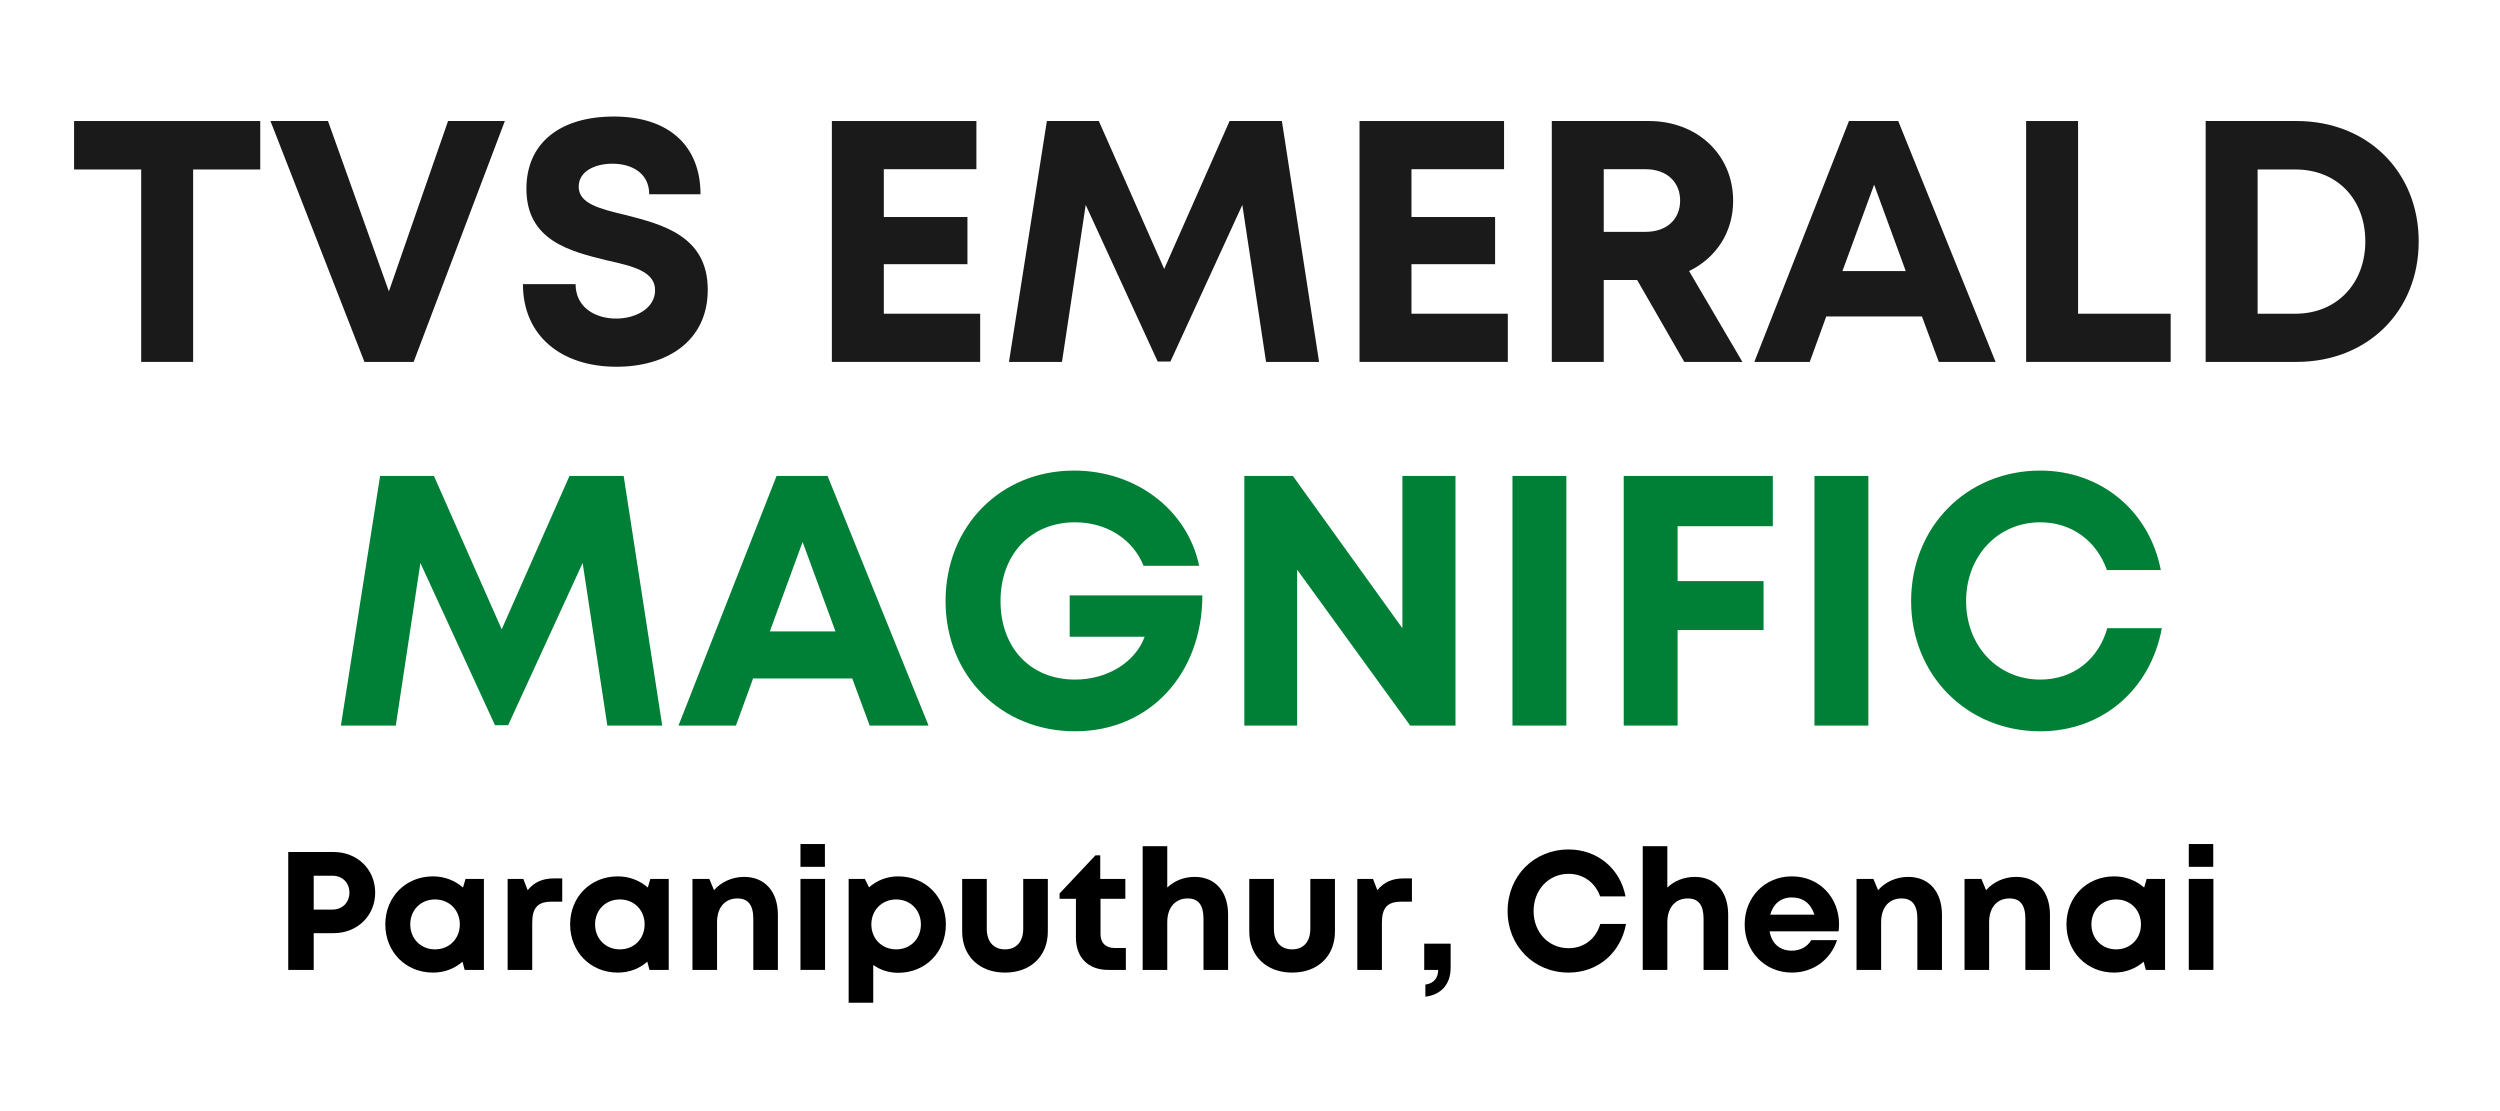 <svg xmlns="http://www.w3.org/2000/svg" xmlns:xlink="http://www.w3.org/1999/xlink" width="180" zoomAndPan="magnify" viewBox="0 0 135 60" height="80" preserveAspectRatio="xMidYMid meet" version="1.0"><defs><filter x="0%" y="0%" width="100%" height="100%" id="id1"><feColorMatrix values="0 0 0 0 1 0 0 0 0 1 0 0 0 0 1 0 0 0 1 0" color-interpolation-filters="sRGB"/></filter><g/><mask id="id2"><g filter="url(#id1)"><rect x="-13.5" width="162" fill="#000000" y="-6" height="72" fill-opacity="0.898"/></g></mask><clipPath id="id3"><rect x="0" width="129" y="0" height="17"/></clipPath></defs><rect x="-13.5" width="162" fill="#ffffff" y="-6" height="72" fill-opacity="1"/><rect x="-13.5" width="162" fill="#ffffff" y="-6" height="72" fill-opacity="1"/><rect x="-13.5" width="162" fill="#ffffff" y="-6" height="72" fill-opacity="1"/><rect x="-13.5" width="162" fill="#ffffff" y="-6" height="72" fill-opacity="1"/><g mask="url(#id2)"><g transform="matrix(1, 0, 0, 1, 3, 6)"><g clip-path="url(#id3)"><g fill="#000000" fill-opacity="1"><g transform="translate(0.609, 13.543)"><g><path d="M 10.445 -13.008 L 0.391 -13.008 L 0.391 -10.391 L 4.016 -10.391 L 4.016 0 L 6.82 0 L 6.82 -10.391 L 10.445 -10.391 Z M 10.445 -13.008 "/></g></g></g><g fill="#000000" fill-opacity="1"><g transform="translate(11.457, 13.543)"><g><path d="M 9.738 -13.008 L 6.543 -3.809 L 3.254 -13.008 L 0.148 -13.008 L 5.223 0 L 7.879 0 L 12.805 -13.008 Z M 9.738 -13.008 "/></g></g></g><g fill="#000000" fill-opacity="1"><g transform="translate(24.496, 13.543)"><g><path d="M 5.797 0.262 C 8.492 0.262 10.723 -1.098 10.723 -3.902 C 10.723 -6.82 8.234 -7.434 6.262 -7.938 C 4.871 -8.27 3.754 -8.551 3.754 -9.461 C 3.754 -10.316 4.664 -10.703 5.574 -10.703 C 6.637 -10.703 7.562 -10.184 7.562 -9.051 L 10.332 -9.051 C 10.332 -11.652 8.641 -13.25 5.648 -13.25 C 2.77 -13.25 0.93 -11.84 0.93 -9.348 C 0.93 -6.543 3.309 -5.965 5.277 -5.484 C 6.691 -5.168 7.879 -4.887 7.879 -3.867 C 7.879 -2.898 6.84 -2.34 5.781 -2.34 C 4.629 -2.34 3.586 -2.953 3.586 -4.199 L 0.742 -4.199 C 0.742 -1.414 2.805 0.262 5.797 0.262 Z M 5.797 0.262 "/></g></g></g><g fill="#000000" fill-opacity="1"><g transform="translate(35.993, 13.543)"><g/></g></g><g fill="#000000" fill-opacity="1"><g transform="translate(40.433, 13.543)"><g><path d="M 4.293 -2.602 L 4.293 -5.277 L 8.809 -5.277 L 8.809 -7.824 L 4.293 -7.824 L 4.293 -10.406 L 9.293 -10.406 L 9.293 -13.008 L 1.488 -13.008 L 1.488 0 L 9.496 0 L 9.496 -2.602 Z M 4.293 -2.602 "/></g></g></g><g fill="#000000" fill-opacity="1"><g transform="translate(50.816, 13.543)"><g><path d="M 17.414 0 L 15.406 -13.008 L 12.582 -13.008 L 9.051 -5.02 L 5.52 -13.008 L 2.715 -13.008 L 0.668 0 L 3.531 0 L 4.812 -8.477 L 8.699 -0.02 L 9.387 -0.02 L 13.27 -8.477 L 14.551 0 Z M 17.414 0 "/></g></g></g><g fill="#000000" fill-opacity="1"><g transform="translate(68.926, 13.543)"><g><path d="M 4.293 -2.602 L 4.293 -5.277 L 8.809 -5.277 L 8.809 -7.824 L 4.293 -7.824 L 4.293 -10.406 L 9.293 -10.406 L 9.293 -13.008 L 1.488 -13.008 L 1.488 0 L 9.496 0 L 9.496 -2.602 Z M 4.293 -2.602 "/></g></g></g><g fill="#000000" fill-opacity="1"><g transform="translate(79.309, 13.543)"><g><path d="M 8.641 0 L 11.781 0 L 8.902 -4.906 C 10.352 -5.613 11.281 -6.988 11.281 -8.699 C 11.281 -11.207 9.328 -13.008 6.727 -13.008 L 1.488 -13.008 L 1.488 0 L 4.293 0 L 4.293 -4.422 L 6.098 -4.422 Z M 4.293 -10.406 L 6.543 -10.406 C 7.73 -10.406 8.418 -9.684 8.418 -8.715 C 8.418 -7.73 7.73 -7.023 6.543 -7.023 L 4.293 -7.023 Z M 4.293 -10.406 "/></g></g></g><g fill="#000000" fill-opacity="1"><g transform="translate(91.586, 13.543)"><g><path d="M 10.109 0 L 13.176 0 L 7.918 -13.008 L 5.258 -13.008 L 0.148 0 L 3.141 0 L 4.031 -2.453 L 9.199 -2.453 Z M 6.617 -9.57 L 8.324 -4.906 L 4.906 -4.906 Z M 6.617 -9.57 "/></g></g></g><g fill="#000000" fill-opacity="1"><g transform="translate(104.923, 13.543)"><g><path d="M 4.293 -2.602 L 4.293 -13.008 L 1.488 -13.008 L 1.488 0 L 9.293 0 L 9.293 -2.602 Z M 4.293 -2.602 "/></g></g></g><g fill="#000000" fill-opacity="1"><g transform="translate(114.618, 13.543)"><g><path d="M 6.395 -13.008 L 1.488 -13.008 L 1.488 0 L 6.395 0 C 10.223 0 12.992 -2.73 12.992 -6.504 C 12.992 -10.277 10.223 -13.008 6.395 -13.008 Z M 6.336 -2.602 L 4.293 -2.602 L 4.293 -10.391 L 6.336 -10.391 C 8.566 -10.391 10.109 -8.809 10.109 -6.504 C 10.109 -4.238 8.566 -2.602 6.336 -2.602 Z M 6.336 -2.602 "/></g></g></g></g></g></g><g fill="#008037" fill-opacity="1"><g transform="translate(17.713, 39.181)"><g><path d="M 18.047 0 L 15.965 -13.48 L 13.039 -13.48 L 9.379 -5.199 L 5.719 -13.48 L 2.812 -13.48 L 0.695 0 L 3.66 0 L 4.988 -8.781 L 9.016 -0.02 L 9.727 -0.02 L 13.75 -8.781 L 15.082 0 Z M 18.047 0 "/></g></g></g><g fill="#008037" fill-opacity="1"><g transform="translate(36.486, 39.181)"><g><path d="M 10.477 0 L 13.656 0 L 8.203 -13.48 L 5.449 -13.48 L 0.152 0 L 3.254 0 L 4.18 -2.543 L 9.535 -2.543 Z M 6.855 -9.918 L 8.629 -5.086 L 5.086 -5.086 Z M 6.855 -9.918 "/></g></g></g><g fill="#008037" fill-opacity="1"><g transform="translate(50.31, 39.181)"><g><path d="M 7.453 -7.031 L 7.453 -4.797 L 11.5 -4.797 C 10.996 -3.41 9.477 -2.484 7.742 -2.484 C 5.316 -2.484 3.719 -4.219 3.719 -6.723 C 3.719 -9.246 5.355 -10.977 7.742 -10.977 C 9.438 -10.977 10.863 -10.074 11.441 -8.629 L 14.445 -8.629 C 13.809 -11.652 11.035 -13.77 7.684 -13.77 C 3.699 -13.77 0.75 -10.746 0.75 -6.723 C 0.75 -2.676 3.773 0.309 7.742 0.309 C 11.789 0.309 14.617 -2.812 14.617 -7.031 Z M 7.453 -7.031 "/></g></g></g><g fill="#008037" fill-opacity="1"><g transform="translate(65.655, 39.181)"><g><path d="M 10.074 -13.48 L 10.074 -5.258 L 4.16 -13.48 L 1.539 -13.48 L 1.539 0 L 4.391 0 L 4.391 -8.418 L 10.496 0 L 12.941 0 L 12.941 -13.48 Z M 10.074 -13.48 "/></g></g></g><g fill="#008037" fill-opacity="1"><g transform="translate(80.134, 39.181)"><g><path d="M 1.539 0 L 4.449 0 L 4.449 -13.48 L 1.539 -13.48 Z M 1.539 0 "/></g></g></g><g fill="#008037" fill-opacity="1"><g transform="translate(86.142, 39.181)"><g><path d="M 9.59 -10.766 L 9.59 -13.48 L 1.539 -13.48 L 1.539 0 L 4.449 0 L 4.449 -5.16 L 9.09 -5.16 L 9.09 -7.801 L 4.449 -7.801 L 4.449 -10.766 Z M 9.59 -10.766 "/></g></g></g><g fill="#008037" fill-opacity="1"><g transform="translate(96.442, 39.181)"><g><path d="M 1.539 0 L 4.449 0 L 4.449 -13.48 L 1.539 -13.48 Z M 1.539 0 "/></g></g></g><g fill="#008037" fill-opacity="1"><g transform="translate(102.45, 39.181)"><g><path d="M 7.723 0.309 C 11.055 0.309 13.676 -1.926 14.289 -5.258 L 11.344 -5.258 C 10.863 -3.562 9.496 -2.484 7.723 -2.484 C 5.43 -2.484 3.719 -4.297 3.719 -6.723 C 3.719 -9.148 5.43 -10.977 7.723 -10.977 C 9.418 -10.977 10.766 -9.977 11.324 -8.398 L 14.234 -8.398 C 13.617 -11.594 10.996 -13.77 7.723 -13.77 C 3.754 -13.77 0.75 -10.727 0.75 -6.723 C 0.75 -2.734 3.754 0.309 7.723 0.309 Z M 7.723 0.309 "/></g></g></g><g fill="#000000" fill-opacity="1"><g transform="translate(14.838, 52.375)"><g><path d="M 3.176 -6.367 L 0.727 -6.367 L 0.727 0 L 2.102 0 L 2.102 -1.984 L 3.176 -1.984 C 4.457 -1.984 5.422 -2.922 5.422 -4.176 C 5.422 -5.434 4.449 -6.367 3.176 -6.367 Z M 3.113 -3.258 L 2.102 -3.258 L 2.102 -5.086 L 3.113 -5.086 C 3.656 -5.086 4.031 -4.703 4.031 -4.176 C 4.031 -3.648 3.656 -3.258 3.113 -3.258 Z M 3.113 -3.258 "/></g></g></g><g fill="#000000" fill-opacity="1"><g transform="translate(20.498, 52.375)"><g><path d="M 4.641 -4.914 L 4.504 -4.449 C 4.074 -4.82 3.52 -5.051 2.883 -5.051 C 1.41 -5.051 0.309 -3.941 0.309 -2.457 C 0.309 -0.973 1.41 0.145 2.883 0.145 C 3.512 0.145 4.059 -0.074 4.477 -0.445 L 4.594 0 L 5.633 0 L 5.633 -4.914 Z M 2.992 -1.109 C 2.219 -1.109 1.656 -1.691 1.656 -2.457 C 1.656 -3.23 2.219 -3.805 2.992 -3.805 C 3.766 -3.805 4.332 -3.23 4.332 -2.457 C 4.332 -1.684 3.766 -1.109 2.992 -1.109 Z M 2.992 -1.109 "/></g></g></g><g fill="#000000" fill-opacity="1"><g transform="translate(26.775, 52.375)"><g><path d="M 3.148 -4.941 C 2.512 -4.941 2.074 -4.738 1.719 -4.305 L 1.484 -4.914 L 0.637 -4.914 L 0.637 0 L 1.965 0 L 1.965 -2.547 C 1.965 -3.348 2.258 -3.684 3.004 -3.684 L 3.586 -3.684 L 3.586 -4.941 Z M 3.148 -4.941 "/></g></g></g><g fill="#000000" fill-opacity="1"><g transform="translate(30.478, 52.375)"><g><path d="M 4.641 -4.914 L 4.504 -4.449 C 4.074 -4.82 3.52 -5.051 2.883 -5.051 C 1.41 -5.051 0.309 -3.941 0.309 -2.457 C 0.309 -0.973 1.41 0.145 2.883 0.145 C 3.512 0.145 4.059 -0.074 4.477 -0.445 L 4.594 0 L 5.633 0 L 5.633 -4.914 Z M 2.992 -1.109 C 2.219 -1.109 1.656 -1.691 1.656 -2.457 C 1.656 -3.23 2.219 -3.805 2.992 -3.805 C 3.766 -3.805 4.332 -3.23 4.332 -2.457 C 4.332 -1.684 3.766 -1.109 2.992 -1.109 Z M 2.992 -1.109 "/></g></g></g><g fill="#000000" fill-opacity="1"><g transform="translate(36.756, 52.375)"><g><path d="M 3.43 -5.023 C 2.766 -5.023 2.176 -4.738 1.801 -4.305 L 1.547 -4.914 L 0.637 -4.914 L 0.637 0 L 1.965 0 L 1.965 -2.574 C 1.965 -3.367 2.383 -3.859 3.066 -3.859 C 3.641 -3.859 3.922 -3.504 3.922 -2.758 L 3.922 0 L 5.25 0 L 5.25 -2.977 C 5.25 -4.223 4.551 -5.023 3.43 -5.023 Z M 3.43 -5.023 "/></g></g></g><g fill="#000000" fill-opacity="1"><g transform="translate(42.588, 52.375)"><g><path d="M 0.637 -5.566 L 1.957 -5.566 L 1.957 -6.797 L 0.637 -6.797 Z M 0.637 0 L 1.965 0 L 1.965 -4.914 L 0.637 -4.914 Z M 0.637 0 "/></g></g></g><g fill="#000000" fill-opacity="1"><g transform="translate(45.19, 52.375)"><g><path d="M 3.312 -5.051 C 2.703 -5.051 2.156 -4.832 1.738 -4.457 L 1.512 -4.914 L 0.637 -4.914 L 0.637 1.773 L 1.965 1.773 L 1.965 -0.266 C 2.34 0 2.801 0.156 3.312 0.156 C 4.793 0.156 5.887 -0.965 5.887 -2.457 C 5.887 -3.941 4.793 -5.051 3.312 -5.051 Z M 3.203 -1.109 C 2.43 -1.109 1.863 -1.684 1.863 -2.457 C 1.863 -3.223 2.43 -3.805 3.203 -3.805 C 3.977 -3.805 4.539 -3.223 4.539 -2.457 C 4.539 -1.684 3.977 -1.109 3.203 -1.109 Z M 3.203 -1.109 "/></g></g></g><g fill="#000000" fill-opacity="1"><g transform="translate(51.395, 52.375)"><g><path d="M 2.875 0.145 C 4.266 0.145 5.188 -0.746 5.188 -2.074 L 5.188 -4.914 L 3.859 -4.914 L 3.859 -2.219 C 3.859 -1.527 3.492 -1.109 2.875 -1.109 C 2.266 -1.109 1.891 -1.52 1.891 -2.219 L 1.891 -4.914 L 0.562 -4.914 L 0.562 -2.074 C 0.562 -0.746 1.492 0.145 2.875 0.145 Z M 2.875 0.145 "/></g></g></g><g fill="#000000" fill-opacity="1"><g transform="translate(57.155, 52.375)"><g><path d="M 3.039 -1.184 C 2.547 -1.184 2.273 -1.457 2.273 -1.93 L 2.273 -3.84 L 3.613 -3.84 L 3.613 -4.914 L 2.258 -4.914 L 2.258 -6.188 L 2 -6.188 L 0.062 -4.129 L 0.062 -3.84 L 0.945 -3.84 L 0.945 -1.746 C 0.945 -0.664 1.609 0 2.691 0 L 3.641 0 L 3.641 -1.184 Z M 3.039 -1.184 "/></g></g></g><g fill="#000000" fill-opacity="1"><g transform="translate(61.067, 52.375)"><g><path d="M 3.449 -5.023 C 2.855 -5.023 2.34 -4.805 1.965 -4.449 L 1.965 -6.68 L 0.637 -6.68 L 0.637 0 L 1.965 0 L 1.965 -2.574 C 1.965 -3.375 2.402 -3.859 3.066 -3.859 C 3.656 -3.859 3.922 -3.492 3.922 -2.758 L 3.922 0 L 5.25 0 L 5.25 -2.984 C 5.25 -4.23 4.559 -5.023 3.449 -5.023 Z M 3.449 -5.023 "/></g></g></g><g fill="#000000" fill-opacity="1"><g transform="translate(66.899, 52.375)"><g><path d="M 2.875 0.145 C 4.266 0.145 5.188 -0.746 5.188 -2.074 L 5.188 -4.914 L 3.859 -4.914 L 3.859 -2.219 C 3.859 -1.527 3.492 -1.109 2.875 -1.109 C 2.266 -1.109 1.891 -1.52 1.891 -2.219 L 1.891 -4.914 L 0.562 -4.914 L 0.562 -2.074 C 0.562 -0.746 1.492 0.145 2.875 0.145 Z M 2.875 0.145 "/></g></g></g><g fill="#000000" fill-opacity="1"><g transform="translate(72.658, 52.375)"><g><path d="M 3.148 -4.941 C 2.512 -4.941 2.074 -4.738 1.719 -4.305 L 1.484 -4.914 L 0.637 -4.914 L 0.637 0 L 1.965 0 L 1.965 -2.547 C 1.965 -3.348 2.258 -3.684 3.004 -3.684 L 3.586 -3.684 L 3.586 -4.941 Z M 3.148 -4.941 "/></g></g></g><g fill="#000000" fill-opacity="1"><g transform="translate(76.361, 52.375)"><g><path d="M 0.609 1.445 C 1.418 1.355 1.973 0.809 1.973 -0.109 L 1.973 -1.418 L 0.547 -1.418 L 0.547 0 L 1.301 0 C 1.301 0.383 1.109 0.727 0.609 0.793 Z M 0.609 1.445 "/></g></g></g><g fill="#000000" fill-opacity="1"><g transform="translate(78.881, 52.375)"><g/></g></g><g fill="#000000" fill-opacity="1"><g transform="translate(81.056, 52.375)"><g><path d="M 3.648 0.145 C 5.223 0.145 6.461 -0.91 6.75 -2.484 L 5.359 -2.484 C 5.133 -1.684 4.484 -1.172 3.648 -1.172 C 2.566 -1.172 1.758 -2.027 1.758 -3.176 C 1.758 -4.32 2.566 -5.188 3.648 -5.188 C 4.449 -5.188 5.086 -4.715 5.352 -3.969 L 6.723 -3.969 C 6.434 -5.477 5.195 -6.504 3.648 -6.504 C 1.773 -6.504 0.355 -5.066 0.355 -3.176 C 0.355 -1.293 1.773 0.145 3.648 0.145 Z M 3.648 0.145 "/></g></g></g><g fill="#000000" fill-opacity="1"><g transform="translate(88.071, 52.375)"><g><path d="M 3.449 -5.023 C 2.855 -5.023 2.34 -4.805 1.965 -4.449 L 1.965 -6.68 L 0.637 -6.68 L 0.637 0 L 1.965 0 L 1.965 -2.574 C 1.965 -3.375 2.402 -3.859 3.066 -3.859 C 3.656 -3.859 3.922 -3.492 3.922 -2.758 L 3.922 0 L 5.25 0 L 5.25 -2.984 C 5.25 -4.23 4.559 -5.023 3.449 -5.023 Z M 3.449 -5.023 "/></g></g></g><g fill="#000000" fill-opacity="1"><g transform="translate(93.903, 52.375)"><g><path d="M 5.406 -2.465 C 5.406 -3.887 4.367 -5.051 2.855 -5.051 C 1.402 -5.051 0.309 -3.93 0.309 -2.457 C 0.309 -0.984 1.41 0.145 2.855 0.145 C 4.004 0.145 4.941 -0.535 5.297 -1.609 L 3.902 -1.609 C 3.703 -1.254 3.32 -1.039 2.855 -1.039 C 2.211 -1.039 1.773 -1.41 1.656 -2.082 L 5.379 -2.082 C 5.395 -2.211 5.406 -2.34 5.406 -2.465 Z M 2.855 -3.914 C 3.457 -3.914 3.887 -3.586 4.074 -2.984 L 1.691 -2.984 C 1.848 -3.566 2.266 -3.914 2.855 -3.914 Z M 2.855 -3.914 "/></g></g></g><g fill="#000000" fill-opacity="1"><g transform="translate(99.616, 52.375)"><g><path d="M 3.43 -5.023 C 2.766 -5.023 2.176 -4.738 1.801 -4.305 L 1.547 -4.914 L 0.637 -4.914 L 0.637 0 L 1.965 0 L 1.965 -2.574 C 1.965 -3.367 2.383 -3.859 3.066 -3.859 C 3.641 -3.859 3.922 -3.504 3.922 -2.758 L 3.922 0 L 5.25 0 L 5.25 -2.977 C 5.25 -4.223 4.551 -5.023 3.43 -5.023 Z M 3.43 -5.023 "/></g></g></g><g fill="#000000" fill-opacity="1"><g transform="translate(105.448, 52.375)"><g><path d="M 3.43 -5.023 C 2.766 -5.023 2.176 -4.738 1.801 -4.305 L 1.547 -4.914 L 0.637 -4.914 L 0.637 0 L 1.965 0 L 1.965 -2.574 C 1.965 -3.367 2.383 -3.859 3.066 -3.859 C 3.641 -3.859 3.922 -3.504 3.922 -2.758 L 3.922 0 L 5.25 0 L 5.25 -2.977 C 5.25 -4.223 4.551 -5.023 3.43 -5.023 Z M 3.43 -5.023 "/></g></g></g><g fill="#000000" fill-opacity="1"><g transform="translate(111.28, 52.375)"><g><path d="M 4.641 -4.914 L 4.504 -4.449 C 4.074 -4.82 3.52 -5.051 2.883 -5.051 C 1.41 -5.051 0.309 -3.941 0.309 -2.457 C 0.309 -0.973 1.41 0.145 2.883 0.145 C 3.512 0.145 4.059 -0.074 4.477 -0.445 L 4.594 0 L 5.633 0 L 5.633 -4.914 Z M 2.992 -1.109 C 2.219 -1.109 1.656 -1.691 1.656 -2.457 C 1.656 -3.23 2.219 -3.805 2.992 -3.805 C 3.766 -3.805 4.332 -3.23 4.332 -2.457 C 4.332 -1.684 3.766 -1.109 2.992 -1.109 Z M 2.992 -1.109 "/></g></g></g><g fill="#000000" fill-opacity="1"><g transform="translate(117.558, 52.375)"><g><path d="M 0.637 -5.566 L 1.957 -5.566 L 1.957 -6.797 L 0.637 -6.797 Z M 0.637 0 L 1.965 0 L 1.965 -4.914 L 0.637 -4.914 Z M 0.637 0 "/></g></g></g></svg>